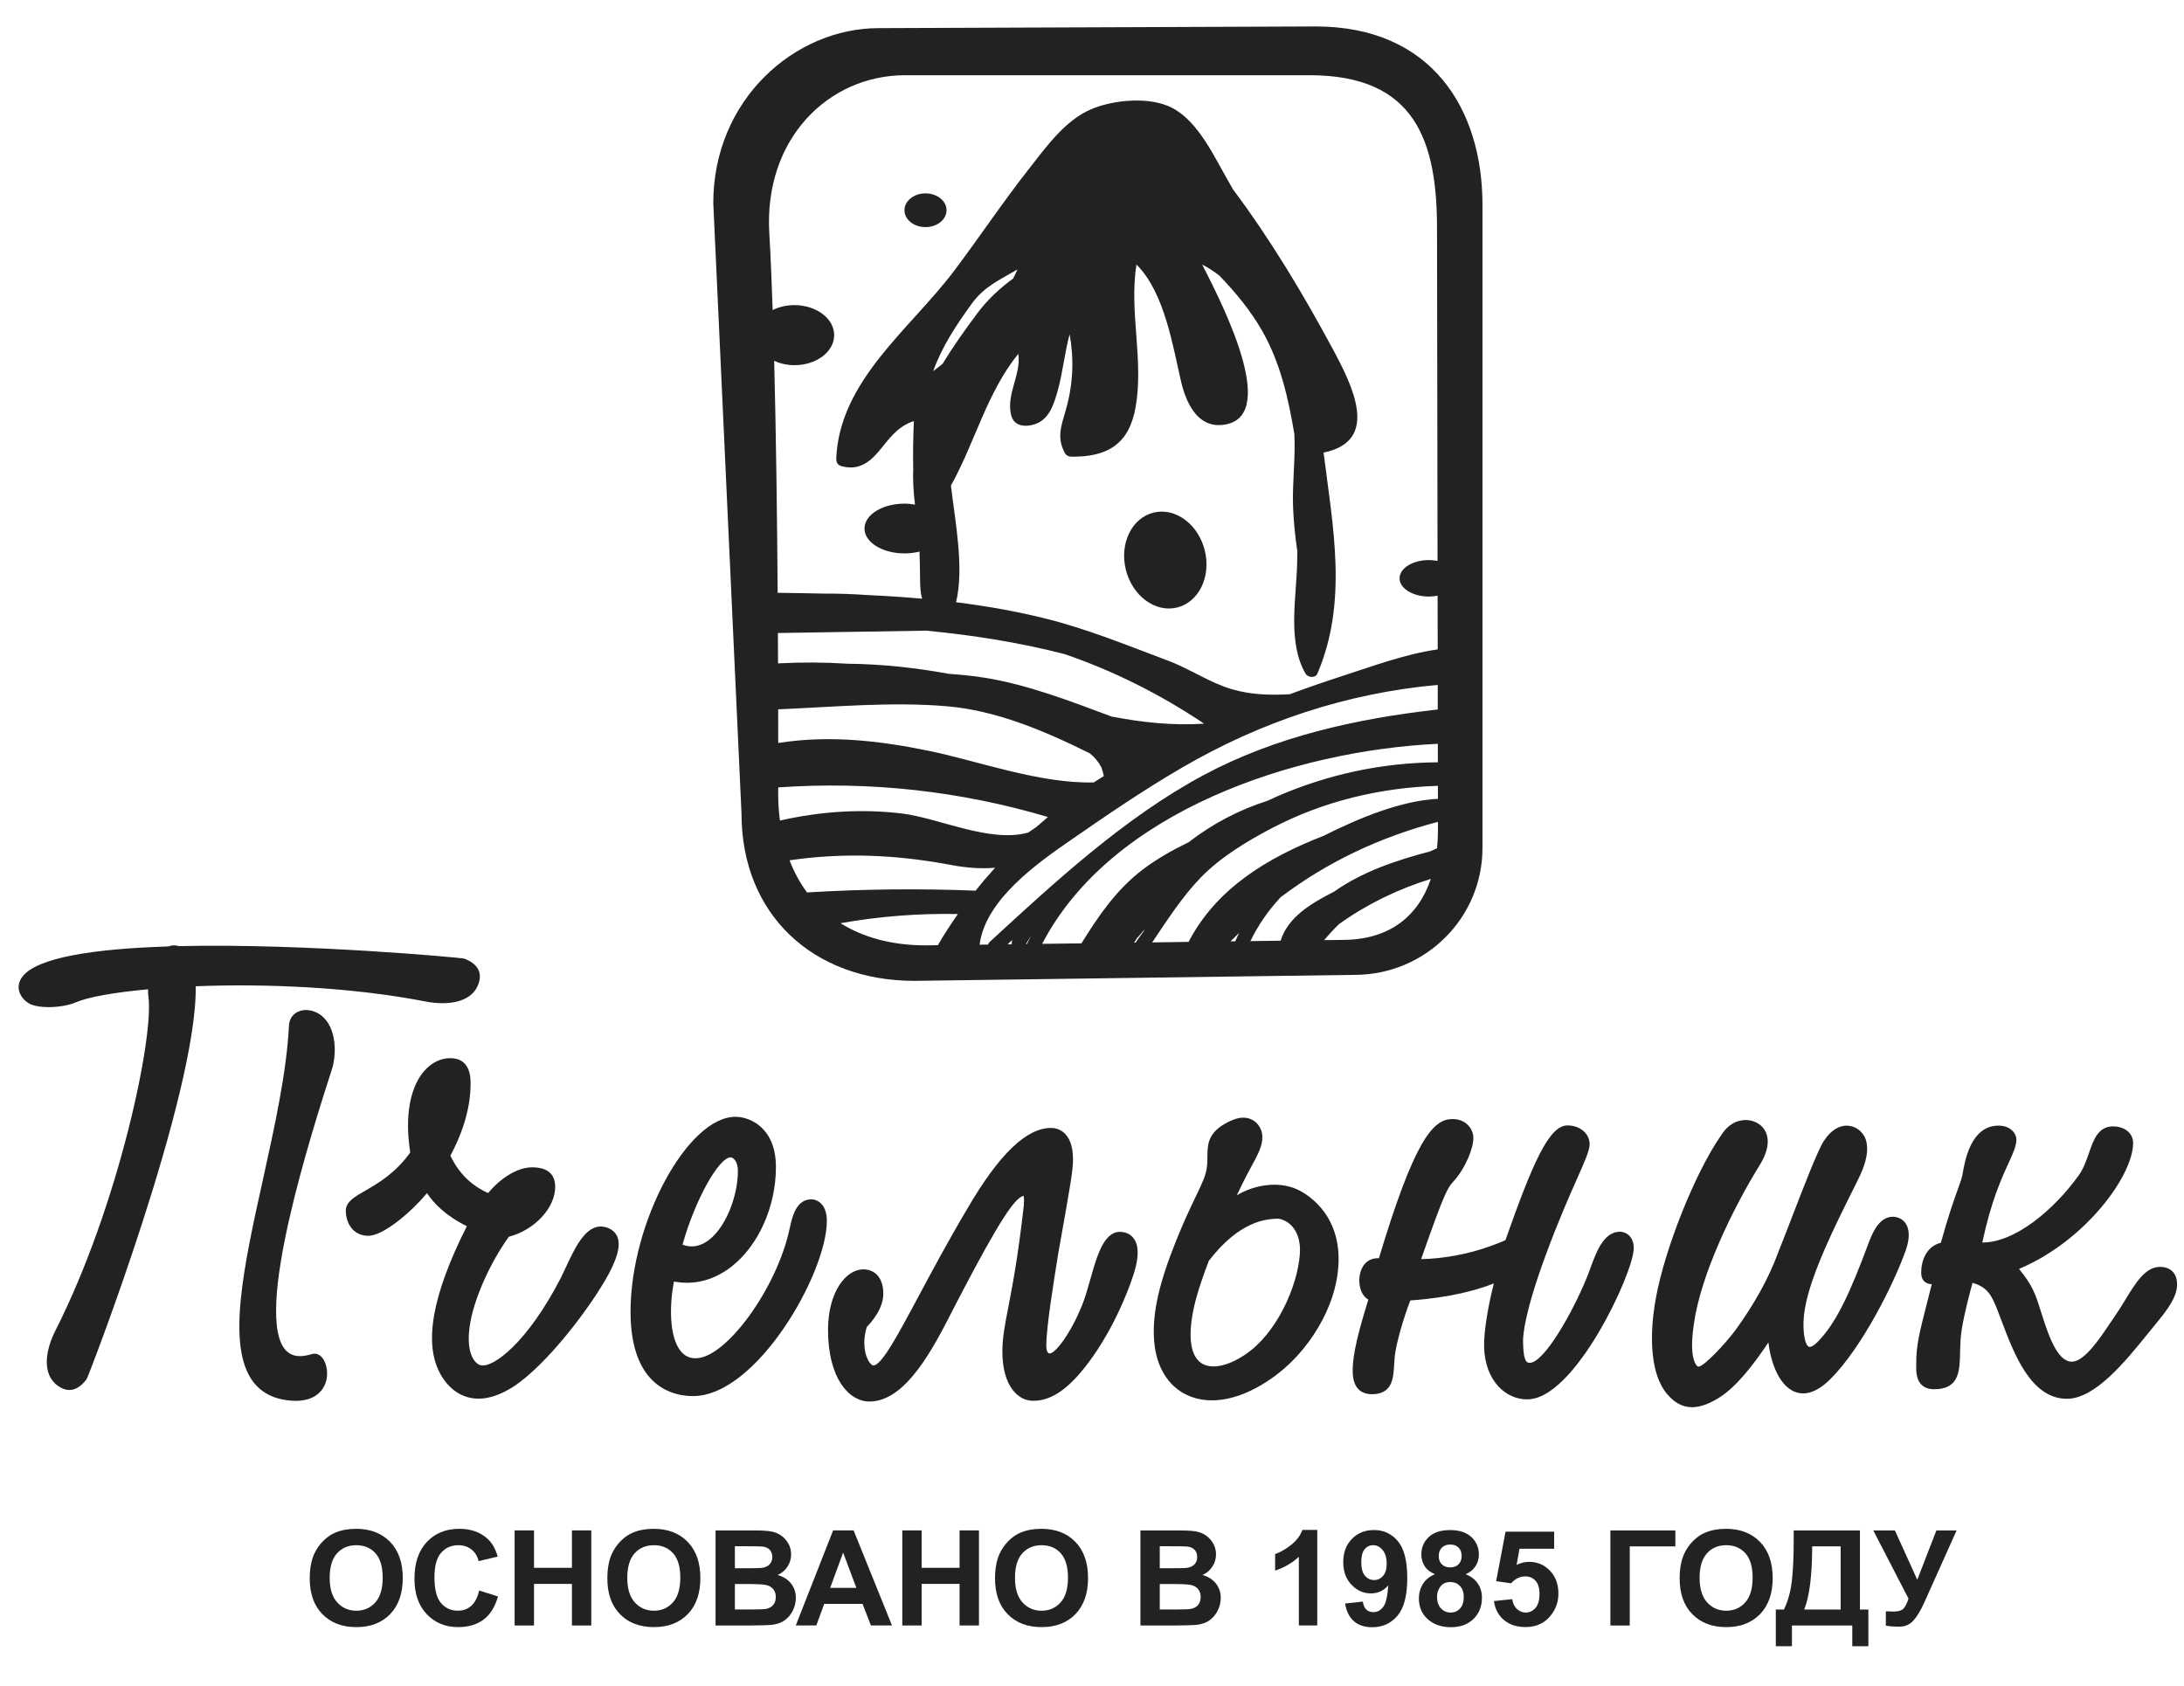 <svg width="79" height="61" viewBox="0 0 79 61" fill="none" xmlns="http://www.w3.org/2000/svg">
<g clip-path="url(#clip0_638_19722)">
<path d="M21.948 44.403C21.249 44.18 20.837 45.052 20.477 45.824C20.413 45.963 20.349 46.1 20.286 46.225C19.081 48.565 17.836 49.493 17.387 49.385C17.168 49.331 16.809 48.929 17.02 47.796C17.189 46.885 17.757 45.635 18.408 44.736C19.335 44.495 20.082 43.697 20.082 42.934C20.082 42.464 19.8 42.226 19.244 42.226C18.668 42.226 18.047 42.68 17.657 43.157C17.045 42.883 16.588 42.431 16.292 41.804C16.632 41.17 17.022 40.224 17.022 39.208C17.022 38.978 17.022 38.277 16.282 38.277C15.935 38.277 15.599 38.446 15.335 38.752C15.034 39.103 14.573 39.948 14.839 41.69C14.295 42.445 13.669 42.807 13.211 43.071C12.803 43.306 12.509 43.476 12.509 43.797C12.509 44.233 12.764 44.702 13.322 44.702C13.895 44.702 14.936 43.778 15.446 43.159C15.686 43.524 16.118 43.977 16.887 44.355C15.628 46.853 15.316 48.606 15.935 49.713C16.075 49.966 16.394 50.411 16.957 50.551C17.072 50.579 17.19 50.594 17.311 50.594C17.7 50.594 18.123 50.447 18.575 50.157C19.798 49.357 21.38 47.256 22.006 46.107C22.251 45.641 22.48 45.115 22.333 44.745C22.267 44.583 22.139 44.468 21.948 44.403Z" fill="#222"/>
<path d="M29.346 43.384C28.798 43.384 28.656 44.026 28.579 44.372L28.559 44.458C28.102 46.599 26.262 49.133 25.165 49.133C24.94 49.133 24.763 49.048 24.621 48.872C24.21 48.365 24.206 47.243 24.379 46.356C25.107 46.496 25.822 46.312 26.455 45.821C27.434 45.061 28.067 43.647 28.067 42.217C28.067 40.778 27.112 40.398 26.606 40.398C24.867 40.398 22.808 44.22 22.808 47.448C22.808 50.203 24.386 50.501 25.065 50.501C27.375 50.501 29.909 46.055 29.909 44.166C29.91 43.549 29.555 43.384 29.346 43.384ZM26.435 41.864C26.477 41.864 26.691 41.951 26.691 42.365C26.691 43.257 26.244 44.494 25.523 44.936C25.252 45.101 24.972 45.131 24.688 45.024C25.128 43.44 25.993 41.864 26.435 41.864Z" fill="#222"/>
<path d="M40.508 44.56C39.922 44.56 39.673 45.447 39.432 46.304C39.337 46.639 39.247 46.957 39.144 47.206C38.715 48.276 38.163 48.959 37.971 48.959C37.862 48.959 37.847 48.775 37.847 48.666C37.847 48.01 38.12 46.332 38.265 45.432L38.279 45.34C38.743 42.754 38.813 42.309 38.813 41.94C38.813 40.884 38.206 40.801 38.018 40.801C37.127 40.801 36.139 41.753 34.997 43.71C34.285 44.91 33.697 46.012 33.224 46.896C32.509 48.236 31.891 49.394 31.592 49.394C31.571 49.394 31.517 49.37 31.454 49.285C31.279 49.047 31.182 48.558 31.355 47.998C31.523 47.828 31.951 47.343 31.951 46.798C31.951 46.148 31.578 45.916 31.23 45.916C30.602 45.916 29.952 46.733 29.952 48.103C29.952 49.886 30.727 50.698 31.448 50.698C32.775 50.698 33.768 48.752 34.493 47.331L34.642 47.041C36.197 44.049 36.701 43.37 36.999 43.264C37.006 43.261 37.024 43.261 37.021 43.255C37.026 43.262 37.032 43.282 37.034 43.318C37.046 43.387 37.042 43.449 37.037 43.515C37.034 43.552 37.032 43.589 37.033 43.61C36.824 45.47 36.618 46.534 36.468 47.311C36.342 47.966 36.258 48.398 36.258 48.893C36.258 50.121 36.815 50.671 37.366 50.671C37.718 50.671 38.272 50.573 39.02 49.727C39.991 48.614 40.694 47.082 41.029 46.018C41.2 45.453 41.193 45.041 41.007 44.795C40.853 44.59 40.628 44.56 40.508 44.56Z" fill="#222"/>
<path d="M47.052 43.09C46.316 42.675 45.351 42.863 44.738 43.239C44.881 42.936 45.009 42.678 45.106 42.491L45.207 42.304C45.512 41.745 45.68 41.437 45.661 41.089C45.652 40.925 45.583 40.762 45.47 40.641C45.373 40.536 45.195 40.415 44.922 40.43C44.675 40.443 44.336 40.62 44.181 40.728C43.68 41.071 43.678 41.459 43.675 41.834C43.674 41.954 43.674 42.078 43.657 42.206C43.622 42.517 43.484 42.806 43.253 43.284C43.071 43.664 42.843 44.136 42.564 44.828C41.937 46.378 41.69 47.448 41.741 48.406C41.789 49.311 42.157 50.011 42.776 50.377C43.089 50.562 43.449 50.655 43.838 50.655C44.267 50.655 44.733 50.542 45.211 50.318C46.982 49.481 48.054 47.747 48.329 46.398C48.776 44.218 47.464 43.314 47.052 43.09ZM45.06 48.986C44.419 49.427 43.8 49.548 43.446 49.302C43.013 49.001 42.948 48.179 43.261 46.988C43.372 46.58 43.536 46.102 43.725 45.609C44.841 44.154 45.807 44.103 46.176 44.084C46.313 44.075 46.533 44.15 46.711 44.33C46.874 44.496 47.06 44.813 47.017 45.381C46.925 46.566 46.169 48.237 45.06 48.986Z" fill="#222"/>
<path d="M58.575 44.556C58.001 44.57 57.733 45.308 57.517 45.902C57.471 46.028 57.428 46.147 57.384 46.249C56.877 47.488 55.856 49.286 55.336 49.299C55.334 49.299 55.333 49.299 55.331 49.299C55.166 49.299 55.105 49.104 55.092 48.532C55.086 48.333 55.132 47.517 55.911 45.404C56.37 44.16 56.762 43.276 57.048 42.632C57.343 41.968 57.505 41.603 57.5 41.375C57.491 40.986 57.126 40.7 56.681 40.711C56.029 40.727 55.442 42.062 54.454 44.862C53.241 45.389 52.157 45.531 51.405 45.547C52.271 43.077 52.358 42.979 52.58 42.729C52.611 42.694 52.644 42.656 52.683 42.61C52.986 42.236 53.303 41.559 53.294 41.147C53.285 40.807 52.996 40.457 52.499 40.482C51.809 40.499 51.128 41.35 49.879 45.514C49.667 45.505 49.526 45.577 49.439 45.649C49.233 45.82 49.164 46.114 49.169 46.331C49.179 46.732 49.345 46.922 49.496 47.012C48.984 48.641 48.922 49.24 48.931 49.644C48.948 50.31 49.335 50.44 49.656 50.433C50.373 50.416 50.404 49.834 50.429 49.367C50.434 49.272 50.44 49.176 50.449 49.083C50.502 48.575 50.777 47.652 51.015 47.041C52.501 46.934 53.432 46.661 54.037 46.425C53.86 47.099 53.669 48.117 53.683 48.715C53.714 49.972 54.483 50.62 55.237 50.62C55.247 50.62 55.258 50.62 55.268 50.619C56.271 50.595 57.313 49.072 57.846 48.167C58.535 46.994 59.107 45.602 59.096 45.129C59.089 44.874 58.984 44.736 58.898 44.666C58.773 44.563 58.631 44.552 58.575 44.556Z" fill="#222"/>
<path d="M15.392 36.227C16.146 36.375 17.042 36.29 17.299 35.614C17.413 35.317 17.417 34.911 16.788 34.675C16.711 34.647 11.061 34.119 6.474 34.224C6.404 34.202 6.339 34.194 6.287 34.197C6.217 34.199 6.149 34.215 6.085 34.236C3.497 34.318 1.318 34.617 0.796 35.349C0.646 35.558 0.661 35.751 0.7 35.877C0.773 36.111 0.977 36.281 1.149 36.344C1.306 36.403 1.524 36.431 1.757 36.431C2.103 36.431 2.484 36.37 2.752 36.255C3.187 36.068 4.123 35.898 5.356 35.786C5.355 35.881 5.357 35.972 5.369 36.055C5.572 37.516 4.289 43.624 2.002 48.136C1.656 48.816 1.497 49.695 2.084 50.123C2.202 50.209 2.348 50.28 2.509 50.28C2.702 50.28 2.917 50.179 3.134 49.887C3.201 49.795 7.142 39.567 7.079 35.676C9.561 35.579 12.666 35.697 15.392 36.227Z" fill="#222"/>
<path d="M11.469 36.636C11.217 36.508 10.943 36.501 10.737 36.619C10.566 36.716 10.464 36.887 10.453 37.09C10.37 38.783 9.933 40.758 9.511 42.669C8.825 45.769 8.177 48.696 9.16 49.986C9.477 50.403 9.952 50.632 10.572 50.669C10.617 50.672 10.658 50.673 10.699 50.673C11.356 50.673 11.624 50.343 11.728 50.138C11.912 49.772 11.831 49.316 11.651 49.106C11.549 48.986 11.415 48.94 11.283 48.981C10.868 49.111 10.566 49.072 10.358 48.865C9.126 47.637 11.293 40.894 12.006 38.679C12.202 38.066 12.168 36.993 11.469 36.636Z" fill="#222"/>
<path d="M68.439 44.014C67.957 44.043 67.736 44.6 67.606 44.925C66.931 46.738 66.433 47.854 65.737 48.551C65.603 48.685 65.487 48.744 65.427 48.715C65.263 48.631 65.168 48.003 65.291 47.319C65.5 46.089 66.429 44.234 66.984 43.126C67.112 42.87 67.218 42.659 67.285 42.511C67.765 41.485 67.434 41.059 67.337 40.967C67.237 40.844 67.034 40.708 66.761 40.719C66.555 40.73 66.25 40.837 65.962 41.288C65.739 41.641 65.232 42.956 64.785 44.117C64.614 44.561 64.453 44.977 64.322 45.303C63.978 46.236 63.469 47.158 62.771 48.121C62.388 48.632 61.64 49.423 61.444 49.435C61.42 49.446 61.397 49.42 61.371 49.393C61.306 49.323 61.108 49.011 61.267 47.923C61.506 46.124 62.689 43.706 63.629 42.184C64.046 41.523 63.972 41.113 63.836 40.885C63.661 40.592 63.332 40.503 63.111 40.516C62.65 40.543 62.408 40.832 62.251 41.075C61.323 42.408 60.223 45.154 59.898 46.949C59.791 47.509 59.5 49.413 60.276 50.396C60.555 50.736 60.855 50.903 61.204 50.903C61.445 50.903 61.709 50.823 62.005 50.663C62.382 50.467 62.987 50.034 63.968 48.557C64.044 49.252 64.337 50.093 64.897 50.335C65.293 50.507 65.735 50.356 66.209 49.886C67.361 48.738 68.522 46.41 68.946 45.197C69.125 44.663 69.025 44.373 68.909 44.223C68.797 44.082 68.619 44.007 68.439 44.014Z" fill="#222"/>
<path d="M78.128 45.827C77.604 45.827 77.252 46.403 76.879 47.013C76.772 47.19 76.661 47.37 76.546 47.539C76.478 47.635 76.403 47.748 76.321 47.87C75.952 48.422 75.394 49.256 74.944 49.256C74.418 49.256 74.103 48.298 73.89 47.651C73.858 47.554 73.829 47.462 73.802 47.374C73.644 46.868 73.526 46.491 73.031 45.901C75.437 44.892 77.159 42.518 77.159 41.353C77.159 40.935 76.784 40.744 76.436 40.744C75.895 40.744 75.727 41.232 75.564 41.703C75.465 41.989 75.363 42.283 75.183 42.528V42.529C74.296 43.756 72.898 44.946 71.705 44.946C71.704 44.946 71.704 44.946 71.704 44.946C72.021 43.454 72.399 42.628 72.653 42.074C72.825 41.7 72.937 41.454 72.937 41.205C72.937 41.053 72.775 40.718 72.29 40.718C71.299 40.718 71.08 41.962 70.997 42.43L70.988 42.486C70.96 42.632 70.909 42.773 70.823 43.007C70.694 43.366 70.498 43.905 70.204 44.956C69.682 45.079 69.493 45.606 69.493 46.04C69.493 46.189 69.541 46.302 69.632 46.374C69.697 46.424 69.778 46.45 69.877 46.452C69.814 46.701 69.759 46.921 69.707 47.12C69.422 48.239 69.315 48.658 69.315 49.322L69.314 49.384C69.311 49.586 69.308 49.891 69.501 50.086C69.61 50.196 69.766 50.253 69.962 50.253C70.871 50.253 70.886 49.599 70.901 48.907C70.908 48.642 70.914 48.369 70.961 48.087C71.057 47.498 71.245 46.786 71.35 46.406C71.876 46.55 72.044 46.845 72.256 47.4C72.303 47.517 72.351 47.645 72.4 47.778C72.849 48.968 73.464 50.599 74.764 50.599C75.787 50.599 76.884 49.24 77.686 48.249C77.792 48.117 77.891 47.994 77.984 47.883C78.387 47.396 78.75 46.922 78.75 46.462C78.752 46.064 78.519 45.827 78.128 45.827Z" fill="#222"/>
<path d="M47.595 0.957L31.777 1.018C28.756 1.018 25.801 3.594 25.801 7.348L26.822 29.429C26.822 33.076 29.403 35.481 33.08 35.481L48.999 35.264C51.554 35.264 53.624 33.21 53.624 30.677V7.405C53.625 3.947 51.787 0.957 47.595 0.957ZM46.324 34.028L45.23 34.043C45.516 33.454 45.884 32.925 46.324 32.455C48.005 31.186 49.897 30.285 52.013 29.729V30.069C52.013 30.28 52 30.484 51.981 30.682C51.898 30.721 51.814 30.759 51.731 30.798C50.493 31.122 49.265 31.54 48.258 32.253C47.455 32.663 46.587 33.164 46.324 34.028ZM44.511 34.052C44.614 33.951 44.717 33.85 44.82 33.748C44.77 33.846 44.727 33.949 44.682 34.049L44.511 34.052ZM41.677 34.09C42.224 33.279 42.764 32.433 43.439 31.738C44.152 31.005 45.115 30.422 46.02 29.95C47.88 28.98 49.92 28.492 52.012 28.426L52.013 28.897C50.694 28.958 49.165 29.586 47.877 30.234C45.853 31.023 44.005 32.129 42.993 34.071L41.677 34.09ZM41.024 34.098C41.058 34.044 41.095 33.991 41.127 33.934C41.201 33.852 41.279 33.773 41.348 33.682C41.349 33.681 41.349 33.678 41.35 33.678C41.37 33.66 41.391 33.643 41.412 33.625C41.301 33.779 41.189 33.939 41.076 34.097L41.024 34.098ZM37.697 34.142C40.204 29.323 46.859 27.148 52.009 26.906L52.01 27.575C50.006 27.589 48.066 28 46.214 28.8C46.093 28.852 45.974 28.91 45.853 28.965C44.823 29.291 43.849 29.804 43 30.463C42.41 30.75 41.838 31.072 41.323 31.464C40.385 32.179 39.73 33.136 39.118 34.124L37.697 34.142ZM29.193 32.282C28.935 31.936 28.723 31.547 28.56 31.12C30.536 30.831 32.441 30.918 34.418 31.291C34.996 31.4 35.504 31.43 35.995 31.388C35.752 31.658 35.516 31.933 35.289 32.219C35.287 32.219 35.286 32.218 35.283 32.218C33.251 32.137 31.223 32.16 29.193 32.282ZM34.097 13.161C33.982 13.249 33.87 13.342 33.754 13.429C34.073 12.538 34.598 11.744 35.162 10.97C35.615 10.349 36.218 10.094 36.803 9.747C36.755 9.859 36.7 9.968 36.647 10.077C36.163 10.427 35.725 10.836 35.36 11.322C34.907 11.93 34.48 12.525 34.097 13.161ZM38.504 23.66C40.281 24.267 41.973 25.117 43.556 26.177C42.419 26.253 41.309 26.131 40.21 25.92C38.704 25.36 37.173 24.762 35.599 24.513C35.173 24.446 34.745 24.405 34.317 24.374C33.122 24.155 31.911 24.023 30.671 24.009C29.831 23.956 28.989 23.951 28.143 23.996C28.142 23.643 28.14 23.274 28.138 22.898C29.93 22.87 31.722 22.841 33.514 22.813C35.206 22.979 36.877 23.239 38.504 23.66ZM28.15 26.877C28.15 26.514 28.149 26.105 28.148 25.659C30.167 25.573 32.248 25.377 34.255 25.548C36.046 25.7 37.785 26.439 39.419 27.25C39.607 27.4 39.74 27.567 39.84 27.759C39.875 27.862 39.907 27.967 39.928 28.075C39.806 28.149 39.683 28.224 39.565 28.303C37.598 28.352 35.38 27.526 33.592 27.159C31.783 26.787 29.968 26.585 28.15 26.877ZM28.149 28.751C28.149 28.751 28.149 28.652 28.15 28.483C31.453 28.252 34.728 28.61 37.907 29.554C37.762 29.675 37.619 29.8 37.477 29.923C37.382 29.988 37.287 30.049 37.193 30.116C35.816 30.506 33.941 29.584 32.625 29.427C31.137 29.248 29.663 29.354 28.212 29.682C28.174 29.381 28.149 29.074 28.149 28.751ZM38.724 30.394C40.042 29.482 41.367 28.576 42.754 27.769C45.618 26.102 48.712 25.073 52.006 24.775L52.007 25.665C49.069 25.994 46.142 26.64 43.523 28.046C40.681 29.573 38.158 31.901 35.804 34.069C35.77 34.1 35.751 34.134 35.739 34.168L35.435 34.172C35.638 32.544 37.535 31.218 38.724 30.394ZM36.623 33.996C36.594 34.052 36.593 34.107 36.604 34.156L36.445 34.158C36.504 34.105 36.564 34.05 36.623 33.996ZM37.112 34.15C37.174 34.044 37.239 33.941 37.302 33.836C37.248 33.939 37.199 34.045 37.147 34.15H37.112ZM32.737 2.721H47.377C51.202 2.721 51.98 5.111 51.98 8.267L51.999 20.291C51.9 20.273 51.796 20.259 51.688 20.259C51.101 20.259 50.625 20.555 50.625 20.919C50.625 21.284 51.101 21.579 51.688 21.579C51.798 21.579 51.901 21.566 52.001 21.547L52.005 23.491C50.84 23.658 49.706 24.079 48.591 24.441C47.941 24.652 47.296 24.875 46.654 25.112C45.953 25.153 45.248 25.132 44.569 24.934C43.754 24.696 43.031 24.189 42.234 23.892C40.777 23.346 39.283 22.732 37.77 22.363C36.7 22.1 35.641 21.917 34.583 21.785C34.884 20.534 34.545 18.834 34.397 17.565C35.264 16.013 35.692 14.209 36.834 12.799C36.947 13.544 36.39 14.249 36.574 15.011C36.674 15.429 37.096 15.465 37.466 15.333C37.967 15.152 38.131 14.589 38.262 14.123C38.449 13.453 38.508 12.758 38.691 12.092C38.852 12.988 38.82 13.885 38.56 14.804C38.389 15.406 38.21 15.832 38.524 16.396C38.566 16.473 38.654 16.517 38.74 16.519C40.057 16.539 40.838 16.067 41.075 14.742C41.382 13.017 40.836 11.299 41.108 9.57C42.135 10.578 42.437 12.598 42.724 13.81C42.892 14.518 43.28 15.448 44.186 15.373C46.302 15.2 44.355 11.249 43.483 9.569C43.705 9.683 43.912 9.817 44.108 9.97C44.697 10.583 45.24 11.237 45.659 11.974C46.315 13.127 46.604 14.412 46.82 15.704C46.864 16.58 46.74 17.464 46.773 18.344C46.795 18.882 46.847 19.413 46.928 19.942C46.926 20.075 46.923 20.21 46.921 20.344C46.897 21.61 46.559 23.219 47.222 24.365C47.306 24.511 47.579 24.542 47.654 24.365C48.761 21.768 48.216 19.066 47.876 16.371C49.934 15.957 48.927 13.959 48.199 12.606C47.117 10.596 45.954 8.662 44.597 6.845C44.552 6.767 44.509 6.687 44.464 6.61C43.944 5.723 43.369 4.407 42.399 3.902C41.601 3.486 40.301 3.605 39.496 3.94C38.524 4.345 37.84 5.319 37.214 6.115C36.27 7.315 35.426 8.586 34.507 9.804C32.921 11.909 30.361 13.762 30.248 16.598C30.248 16.607 30.253 16.614 30.253 16.624C30.252 16.723 30.302 16.822 30.426 16.858C31.007 17.024 31.413 16.773 31.786 16.328C32.156 15.887 32.415 15.48 32.976 15.259C33.002 15.248 33.031 15.245 33.057 15.235C33.03 15.811 33.022 16.388 33.033 16.964C33.015 17.389 33.045 17.818 33.098 18.254C32.976 18.233 32.85 18.218 32.718 18.218C31.918 18.218 31.27 18.622 31.27 19.119C31.27 19.616 31.919 20.019 32.718 20.019C32.911 20.019 33.093 19.995 33.26 19.952C33.271 20.285 33.28 20.614 33.281 20.935C33.281 21.229 33.298 21.471 33.357 21.657C32.699 21.598 32.041 21.555 31.378 21.525C30.849 21.487 30.318 21.47 29.789 21.472C29.24 21.459 28.686 21.451 28.13 21.444C28.11 18.773 28.073 15.751 28.004 13.054C28.219 13.15 28.467 13.21 28.735 13.21C29.53 13.21 30.174 12.724 30.174 12.123C30.174 11.524 29.529 11.037 28.735 11.037C28.445 11.037 28.176 11.103 27.949 11.215C27.915 10.19 27.875 9.245 27.827 8.431C27.627 5.011 29.98 2.721 32.737 2.721ZM30.403 33.395C31.806 33.146 33.218 33.036 34.648 33.063C34.394 33.428 34.15 33.803 33.923 34.191L33.492 34.197C32.269 34.198 31.232 33.913 30.403 33.395ZM48.563 33.999L47.898 34.008C48.069 33.803 48.248 33.608 48.438 33.426C49.45 32.702 50.56 32.164 51.756 31.793C51.304 33.145 50.253 33.999 48.563 33.999Z" fill="#222"/>
<path d="M33.477 8.215C33.898 8.215 34.239 7.942 34.239 7.605C34.239 7.268 33.898 6.995 33.477 6.995C33.057 6.995 32.716 7.269 32.716 7.605C32.716 7.942 33.057 8.215 33.477 8.215Z" fill="#222"/>
<path d="M41.731 18.541C40.942 18.732 40.49 19.655 40.723 20.603C40.956 21.552 41.784 22.168 42.573 21.977C43.361 21.787 43.813 20.864 43.581 19.916C43.348 18.966 42.52 18.351 41.731 18.541Z" fill="#222"/>
<path d="M11.204 57.1C11.204 56.75 11.257 56.456 11.362 56.218C11.441 56.042 11.549 55.886 11.685 55.747C11.821 55.608 11.971 55.504 12.134 55.438C12.35 55.347 12.6 55.302 12.882 55.302C13.393 55.302 13.801 55.458 14.109 55.773C14.415 56.087 14.569 56.525 14.569 57.084C14.569 57.64 14.416 58.074 14.113 58.388C13.809 58.701 13.402 58.858 12.892 58.858C12.376 58.858 11.967 58.702 11.662 58.39C11.357 58.078 11.204 57.648 11.204 57.1ZM11.925 57.077C11.925 57.467 12.016 57.761 12.197 57.963C12.378 58.163 12.609 58.265 12.888 58.265C13.167 58.265 13.397 58.164 13.575 57.966C13.754 57.767 13.843 57.468 13.843 57.069C13.843 56.675 13.756 56.381 13.582 56.186C13.408 55.992 13.177 55.895 12.888 55.895C12.6 55.895 12.367 55.993 12.19 56.19C12.014 56.386 11.925 56.681 11.925 57.077Z" fill="#222"/>
<path d="M17.333 57.535L18.013 57.748C17.908 58.123 17.736 58.401 17.494 58.584C17.251 58.766 16.945 58.858 16.572 58.858C16.112 58.858 15.733 58.702 15.437 58.39C15.14 58.078 14.992 57.652 14.992 57.111C14.992 56.538 15.142 56.093 15.44 55.777C15.738 55.461 16.13 55.302 16.615 55.302C17.04 55.302 17.384 55.426 17.649 55.675C17.807 55.822 17.925 56.033 18.004 56.307L17.311 56.471C17.27 56.293 17.185 56.153 17.054 56.05C16.924 55.946 16.766 55.895 16.58 55.895C16.323 55.895 16.115 55.987 15.955 56.17C15.795 56.352 15.715 56.649 15.715 57.058C15.715 57.493 15.794 57.803 15.952 57.987C16.11 58.172 16.314 58.264 16.567 58.264C16.753 58.264 16.913 58.205 17.047 58.088C17.179 57.971 17.274 57.786 17.333 57.535Z" fill="#222"/>
<path d="M18.615 58.799V55.359H19.316V56.713H20.688V55.359H21.388V58.799H20.688V57.295H19.316V58.799H18.615Z" fill="#222"/>
<path d="M21.969 57.1C21.969 56.75 22.021 56.456 22.127 56.218C22.206 56.042 22.313 55.886 22.45 55.747C22.586 55.608 22.735 55.504 22.899 55.438C23.115 55.347 23.364 55.302 23.646 55.302C24.157 55.302 24.566 55.458 24.873 55.773C25.18 56.087 25.334 56.525 25.334 57.084C25.334 57.64 25.181 58.074 24.878 58.388C24.573 58.701 24.167 58.858 23.657 58.858C23.141 58.858 22.731 58.702 22.427 58.39C22.122 58.078 21.969 57.648 21.969 57.1ZM22.69 57.077C22.69 57.467 22.781 57.761 22.962 57.963C23.143 58.163 23.374 58.265 23.653 58.265C23.932 58.265 24.161 58.164 24.339 57.966C24.518 57.767 24.608 57.468 24.608 57.069C24.608 56.675 24.521 56.381 24.347 56.186C24.173 55.992 23.941 55.895 23.653 55.895C23.364 55.895 23.131 55.993 22.954 56.19C22.779 56.386 22.69 56.681 22.69 57.077Z" fill="#222"/>
<path d="M25.882 55.361H27.268C27.543 55.361 27.747 55.372 27.882 55.395C28.017 55.418 28.138 55.465 28.244 55.537C28.351 55.609 28.439 55.705 28.511 55.824C28.581 55.944 28.617 56.078 28.617 56.226C28.617 56.387 28.573 56.535 28.485 56.67C28.398 56.805 28.279 56.905 28.129 56.973C28.341 57.034 28.503 57.138 28.617 57.285C28.731 57.433 28.788 57.605 28.788 57.803C28.788 57.96 28.751 58.111 28.678 58.26C28.604 58.408 28.504 58.526 28.378 58.614C28.25 58.703 28.095 58.757 27.908 58.777C27.791 58.789 27.51 58.797 27.064 58.8H25.883V55.361H25.882ZM26.582 55.933V56.728H27.041C27.314 56.728 27.484 56.724 27.55 56.716C27.67 56.703 27.764 56.661 27.832 56.593C27.901 56.525 27.936 56.435 27.936 56.325C27.936 56.218 27.906 56.131 27.847 56.066C27.788 55.999 27.7 55.959 27.584 55.944C27.514 55.936 27.315 55.933 26.986 55.933H26.582ZM26.582 57.3V58.219H27.23C27.483 58.219 27.643 58.212 27.71 58.198C27.814 58.179 27.899 58.133 27.964 58.061C28.029 57.988 28.062 57.891 28.062 57.769C28.062 57.666 28.037 57.578 27.986 57.506C27.936 57.434 27.863 57.382 27.767 57.349C27.671 57.317 27.465 57.3 27.146 57.3H26.582Z" fill="#222"/>
<path d="M32.265 58.798H31.503L31.2 58.017H29.814L29.528 58.798H28.785L30.136 55.359H30.877L32.265 58.798ZM30.976 57.439L30.498 56.162L30.029 57.439H30.976Z" fill="#222"/>
<path d="M32.638 58.798V55.359H33.338V56.713H34.71V55.359H35.411V58.798H34.71V57.294H33.338V58.798H32.638Z" fill="#222"/>
<path d="M35.992 57.1C35.992 56.75 36.045 56.456 36.15 56.218C36.229 56.042 36.337 55.886 36.474 55.747C36.609 55.608 36.759 55.504 36.922 55.438C37.138 55.347 37.388 55.302 37.67 55.302C38.181 55.302 38.589 55.458 38.897 55.773C39.203 56.087 39.357 56.525 39.357 57.084C39.357 57.64 39.204 58.074 38.901 58.388C38.597 58.701 38.19 58.858 37.68 58.858C37.164 58.858 36.755 58.702 36.45 58.39C36.144 58.078 35.992 57.648 35.992 57.1ZM36.714 57.077C36.714 57.467 36.804 57.761 36.985 57.963C37.166 58.163 37.397 58.265 37.676 58.265C37.955 58.265 38.185 58.164 38.363 57.966C38.542 57.767 38.631 57.468 38.631 57.069C38.631 56.675 38.544 56.381 38.37 56.186C38.197 55.992 37.965 55.895 37.676 55.895C37.388 55.895 37.155 55.993 36.978 56.19C36.802 56.386 36.714 56.681 36.714 57.077Z" fill="#222"/>
<path d="M41.251 55.361H42.637C42.912 55.361 43.116 55.372 43.251 55.395C43.386 55.418 43.507 55.465 43.613 55.537C43.72 55.609 43.808 55.705 43.88 55.824C43.95 55.944 43.986 56.078 43.986 56.226C43.986 56.387 43.942 56.535 43.854 56.67C43.767 56.805 43.648 56.905 43.498 56.973C43.71 57.034 43.872 57.138 43.986 57.285C44.1 57.433 44.157 57.605 44.157 57.803C44.157 57.96 44.12 58.111 44.047 58.26C43.973 58.408 43.873 58.526 43.747 58.614C43.62 58.703 43.464 58.757 43.277 58.777C43.16 58.789 42.879 58.797 42.433 58.8H41.252V55.361H41.251ZM41.951 55.933V56.728H42.41C42.683 56.728 42.853 56.724 42.919 56.716C43.039 56.703 43.133 56.661 43.201 56.593C43.27 56.525 43.305 56.435 43.305 56.325C43.305 56.218 43.275 56.131 43.216 56.066C43.157 55.999 43.069 55.959 42.953 55.944C42.883 55.936 42.684 55.933 42.355 55.933H41.951ZM41.951 57.3V58.219H42.599C42.852 58.219 43.012 58.212 43.079 58.198C43.184 58.179 43.268 58.133 43.333 58.061C43.398 57.988 43.431 57.891 43.431 57.769C43.431 57.666 43.406 57.578 43.355 57.506C43.305 57.434 43.232 57.382 43.136 57.349C43.04 57.317 42.834 57.3 42.515 57.3H41.951Z" fill="#222"/>
<path d="M47.647 58.798H46.982V56.314C46.739 56.539 46.454 56.705 46.124 56.813V56.215C46.298 56.158 46.486 56.052 46.69 55.894C46.893 55.736 47.033 55.553 47.109 55.343H47.648V58.798H47.647Z" fill="#222"/>
<path d="M48.654 58.004L49.298 57.934C49.313 58.064 49.355 58.16 49.421 58.222C49.487 58.285 49.575 58.316 49.683 58.316C49.82 58.316 49.937 58.254 50.033 58.129C50.129 58.003 50.191 57.744 50.217 57.349C50.05 57.541 49.841 57.638 49.59 57.638C49.318 57.638 49.082 57.533 48.885 57.324C48.687 57.115 48.588 56.844 48.588 56.51C48.588 56.161 48.692 55.88 48.902 55.667C49.11 55.454 49.377 55.346 49.7 55.346C50.052 55.346 50.34 55.481 50.566 55.751C50.791 56.021 50.904 56.465 50.904 57.083C50.904 57.712 50.786 58.165 50.551 58.444C50.316 58.723 50.01 58.862 49.634 58.862C49.362 58.862 49.143 58.79 48.977 58.648C48.809 58.502 48.702 58.289 48.654 58.004ZM50.159 56.564C50.159 56.351 50.11 56.186 50.012 56.069C49.913 55.952 49.799 55.894 49.669 55.894C49.546 55.894 49.444 55.941 49.363 56.038C49.282 56.134 49.241 56.291 49.241 56.511C49.241 56.733 49.285 56.896 49.374 56.999C49.462 57.104 49.573 57.155 49.704 57.155C49.832 57.155 49.939 57.105 50.028 57.005C50.116 56.904 50.159 56.758 50.159 56.564Z" fill="#222"/>
<path d="M51.904 56.944C51.733 56.872 51.608 56.773 51.53 56.648C51.452 56.521 51.413 56.383 51.413 56.234C51.413 55.977 51.503 55.766 51.683 55.598C51.863 55.431 52.12 55.347 52.453 55.347C52.783 55.347 53.039 55.431 53.221 55.598C53.403 55.765 53.494 55.977 53.494 56.234C53.494 56.394 53.452 56.536 53.368 56.66C53.285 56.785 53.167 56.88 53.016 56.945C53.208 57.022 53.355 57.133 53.455 57.281C53.555 57.428 53.605 57.597 53.605 57.789C53.605 58.107 53.503 58.365 53.299 58.563C53.095 58.761 52.823 58.861 52.484 58.861C52.168 58.861 51.906 58.778 51.696 58.614C51.449 58.42 51.324 58.155 51.324 57.816C51.324 57.63 51.371 57.459 51.464 57.304C51.558 57.149 51.704 57.029 51.904 56.944ZM51.98 57.754C51.98 57.935 52.028 58.076 52.121 58.179C52.215 58.28 52.332 58.331 52.473 58.331C52.61 58.331 52.724 58.282 52.813 58.185C52.903 58.087 52.948 57.946 52.948 57.762C52.948 57.601 52.903 57.472 52.811 57.373C52.72 57.275 52.604 57.227 52.464 57.227C52.302 57.227 52.18 57.283 52.1 57.393C52.02 57.503 51.98 57.623 51.98 57.754ZM52.042 56.28C52.042 56.412 52.08 56.514 52.155 56.587C52.23 56.66 52.33 56.698 52.454 56.698C52.581 56.698 52.682 56.66 52.758 56.586C52.833 56.512 52.871 56.408 52.871 56.278C52.871 56.155 52.833 56.056 52.759 55.981C52.684 55.907 52.585 55.87 52.462 55.87C52.334 55.87 52.232 55.907 52.156 55.982C52.08 56.058 52.042 56.157 52.042 56.28Z" fill="#222"/>
<path d="M54.039 57.915L54.702 57.847C54.721 57.995 54.776 58.113 54.869 58.2C54.962 58.287 55.069 58.331 55.19 58.331C55.329 58.331 55.446 58.274 55.543 58.162C55.639 58.051 55.687 57.883 55.687 57.657C55.687 57.446 55.64 57.287 55.544 57.182C55.448 57.076 55.324 57.023 55.171 57.023C54.981 57.023 54.809 57.106 54.658 57.274L54.119 57.196L54.459 55.406H56.217V56.023H54.964L54.859 56.607C55.008 56.534 55.159 56.497 55.313 56.497C55.608 56.497 55.858 56.603 56.063 56.815C56.269 57.028 56.371 57.304 56.371 57.643C56.371 57.926 56.288 58.179 56.122 58.401C55.897 58.704 55.584 58.856 55.183 58.856C54.863 58.856 54.602 58.77 54.4 58.6C54.199 58.432 54.079 58.202 54.039 57.915Z" fill="#222"/>
<path d="M58.252 55.361H60.601V55.938H58.951V58.8H58.251V55.361H58.252Z" fill="#222"/>
<path d="M60.757 57.1C60.757 56.75 60.809 56.456 60.915 56.218C60.994 56.042 61.101 55.886 61.238 55.747C61.374 55.608 61.523 55.504 61.687 55.438C61.903 55.347 62.152 55.302 62.434 55.302C62.945 55.302 63.354 55.458 63.661 55.773C63.968 56.087 64.122 56.525 64.122 57.084C64.122 57.64 63.969 58.074 63.666 58.388C63.361 58.701 62.955 58.858 62.445 58.858C61.929 58.858 61.519 58.702 61.215 58.39C60.91 58.078 60.757 57.648 60.757 57.1ZM61.478 57.077C61.478 57.467 61.569 57.761 61.75 57.963C61.931 58.163 62.162 58.265 62.441 58.265C62.72 58.265 62.95 58.164 63.127 57.966C63.307 57.767 63.396 57.468 63.396 57.069C63.396 56.675 63.309 56.381 63.135 56.186C62.96 55.992 62.729 55.895 62.441 55.895C62.152 55.895 61.919 55.993 61.743 56.19C61.567 56.386 61.478 56.681 61.478 57.077Z" fill="#222"/>
<path d="M64.882 55.361H67.278V58.222H67.583V59.55H67.001V58.799H64.818V59.55H64.235V58.222H64.529C64.672 57.928 64.767 57.587 64.814 57.199C64.859 56.81 64.882 56.318 64.882 55.724V55.361ZM65.55 55.937C65.55 56.981 65.454 57.743 65.263 58.222H66.581V55.937H65.55Z" fill="#222"/>
<path d="M67.761 55.361H68.543L69.352 57.145L70.043 55.361H70.774L69.603 57.974C69.475 58.257 69.345 58.472 69.212 58.62C69.079 58.769 68.909 58.842 68.699 58.842C68.493 58.842 68.331 58.828 68.215 58.802V58.286C68.314 58.292 68.404 58.295 68.484 58.295C68.647 58.295 68.763 58.266 68.833 58.208C68.903 58.149 68.971 58.023 69.035 57.828L67.761 55.361Z" fill="#222"/>
</g>
<defs>
<clipPath id="clip0_638_19722">
<rect width="78.4" height="60.2" fill="white" transform="translate(0.6 0.4)"/>
</clipPath>
</defs>
</svg>
